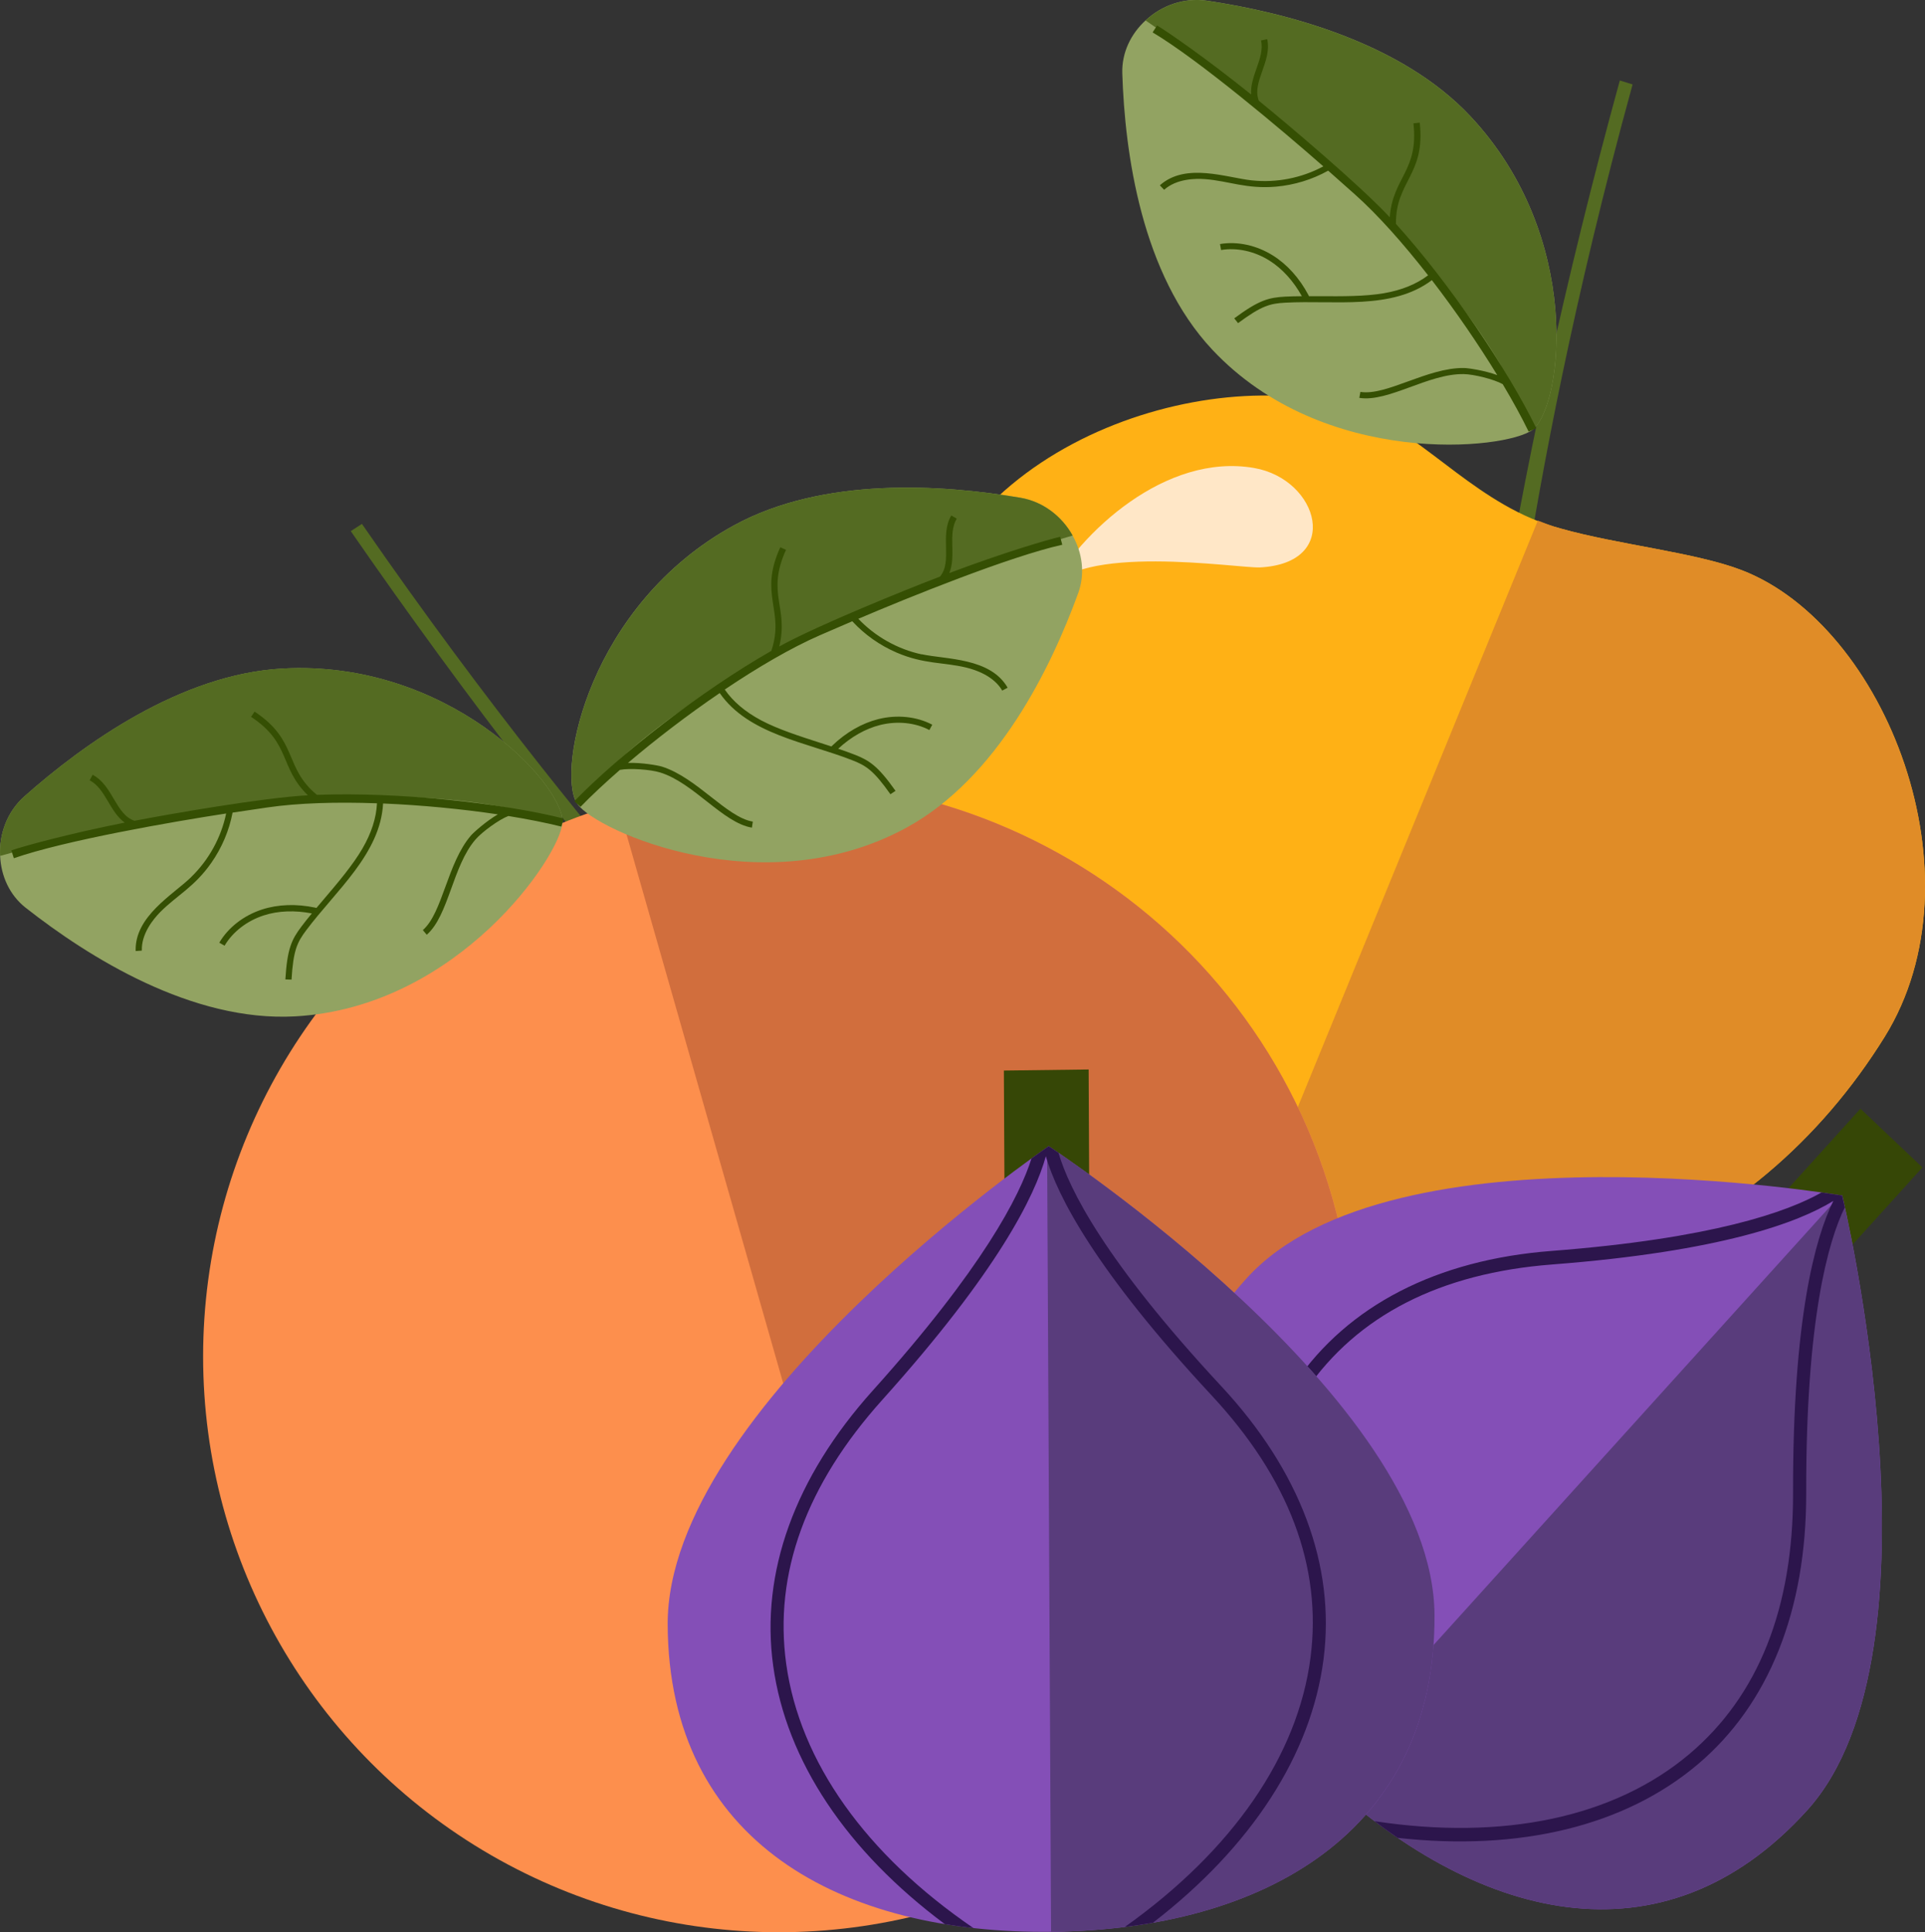 <?xml version="1.0" encoding="UTF-8"?>
<svg id="Layer_1" data-name="Layer 1" xmlns="http://www.w3.org/2000/svg" viewBox="0 0 305.93 307.09">
  <rect x="0" y="0" width="305.93" height="307.09" fill="#333333" stroke="none"/>
  <defs>
    <style>
      .cls-1 {
        fill: #2c154c;
      }

      .cls-2 {
        fill: #fd8f4d;
      }

      .cls-3 {
        fill: #e08c27;
      }

      .cls-4 {
        fill: #ffe7c7;
      }

      .cls-5 {
        fill: #d16e3d;
      }

      .cls-6 {
        fill: #ffb115;
      }

      .cls-7 {
        fill: #844fb7;
      }

      .cls-8 {
        fill: #593c7c;
      }

      .cls-9 {
        fill: #354f03;
      }

      .cls-10 {
        fill: #364706;
      }

      .cls-11 {
        fill: #546b22;
      }

      .cls-12 {
        fill: #92a362;
      }
    </style>
  </defs>
  <g>
    <path class="cls-11" d="M257.43,12.79c-8.59,31.27-15.46,62.74-19.85,91.01l4.59-10.83c2.71-17.46,7.91-45.44,17.29-79.55l-2.03-.63Z"/>
    <g>
      <path class="cls-6" d="M145.4,101.83c-8.02,38.04,8.81,79.3,50.43,96.34l.07,.03c43.98,17.97,83.1-.38,103.61-33.41,15.85-25.52,.13-65.4-22.71-74.18-7.25-2.8-19.69-4.06-28.66-6.59-.07-.02-.14-.03-.21-.06-12.79-3.38-21.07-14.3-30.83-18.29-21.63-8.83-64.72,3.1-71.69,36.16Z"/>
      <path class="cls-3" d="M244.39,82.73c1.15,.45,2.31,.9,3.54,1.23,.07,.03,.14,.04,.21,.06,8.97,2.53,21.41,3.79,28.66,6.59,22.84,8.78,38.55,48.66,22.71,74.18-20.34,32.76-58.99,51.03-102.53,33.8l47.42-115.85Z"/>
      <path class="cls-4" d="M200.13,90.17c-3.34,.15-29.3-4.01-33.61,3.99,5.17-9.59,18.73-22.22,32.78-19.79,10.32,1.78,14.1,15.2,.83,15.81Z"/>
    </g>
    <path class="cls-12" d="M243.69,68.21s-.09,.07-.15,.11c-4.24,3.16-33.14,6.16-50.88-12.75-11.26-12.01-13.9-31.26-14.3-43.93-.1-3.27,1.37-6.27,3.7-8.4,2.54-2.36,6.11-3.67,9.75-3.13,12.44,1.86,30.8,6.55,41.87,18.36,17.95,19.13,14.68,45.67,10,49.73Z"/>
    <path class="cls-11" d="M243.69,68.21s-.09,.07-.15,.11c-10.99-28.67-47.91-55.83-61.48-65.07,2.54-2.36,6.11-3.67,9.75-3.13,12.44,1.86,30.8,6.55,41.87,18.36,17.95,19.13,14.68,45.67,10,49.73Z"/>
    <path class="cls-9" d="M199,28.67c3.89,.41,7.89-.39,11.31-2.23-6.44-5.66-19.75-16.9-27.13-21.29l.71-1.1c1.71,1.02,7.79,5.21,14.95,10.97-.22-3.01,2.19-5.79,1.57-8.59l.98-.21c.79,3.57-2.49,6.83-1.33,9.79,4.4,3.58,15.99,13.34,20.81,18.52,.47-6.37,4.62-7.35,3.76-14.93l1-.11c.94,8.32-3.84,9.25-3.78,16.09,8.64,9.54,17.82,23.25,22.3,32.46l-1.21,.55c-1.11-2.28-2.51-4.84-4.12-7.54-1.39-.78-4.61-1.58-6.2-1.6-5.6-.1-11.99,4.51-16.59,3.78l.17-.95c4.14,.66,10.61-3.86,16.44-3.8,.63,0,3.27,.38,5.31,1.13-3-4.9-6.61-10.18-10.39-15.09-6.36,4.8-15.43,3.15-23.28,3.58-2.41,.13-3.76,.46-7.52,3.25l-.61-.76c3.97-2.94,5.51-3.3,8.08-3.45,.83-.04,1.73-.07,2.67-.07-1.34-2.41-3.1-4.36-5.14-5.65-2.37-1.5-5.19-2.11-7.7-1.69l-.17-.95c2.77-.47,5.83,.2,8.42,1.83,2.26,1.42,4.21,3.59,5.63,6.27,.03,.06,.06,.13,.09,.19,.58,0,1.18,0,1.78,0,3.52,.02,7.16,.04,10.12-.47,2.85-.49,5.2-1.46,7.03-2.85-3.92-5.03-7.99-9.62-11.69-12.91-1.4-1.25-2.79-2.48-4.19-3.72-2.53,1.41-5.37,2.28-8.27,2.54-4.7,.41-7.55-.9-11.23-1.19-1.6-.13-4.59-.08-6.57,1.69l-.68-.71c4.12-3.69,10.65-1.2,14.66-.78Z"/>
  </g>
  <g>
    <path class="cls-11" d="M55.74,84.4c18.44,26.67,38.15,52.15,57,73.68l-5.36-10.47c-11.64-13.3-29.74-35.25-49.86-64.35l-1.78,1.15Z"/>
    <circle class="cls-2" cx="123.78" cy="215.57" r="91.5"/>
    <path class="cls-5" d="M148.41,303.69c.16-.04,.32-.09,.48-.13,48.59-13.87,76.74-64.51,62.87-113.1-13.87-48.59-64.51-76.74-113.1-62.87-.16,.05-.32,.1-.48,.14l50.23,175.96Z"/>
    <path class="cls-12" d="M89.39,130.53c0,.06,0,.11,0,.18-.3,5.28-16.57,29.35-42.46,30.81-16.44,.92-32.88-9.43-42.85-17.26-2.57-2.02-3.92-5.07-4.06-8.23-.18-3.46,1.11-7.04,3.87-9.48,9.42-8.34,24.81-19.4,40.97-20.3,26.2-1.47,44.43,18.09,44.54,24.28Z"/>
    <path class="cls-11" d="M89.39,130.53c0,.06,0,.11,0,.18-29.03-9.99-73.56,.85-89.37,5.31-.18-3.46,1.11-7.04,3.87-9.48,9.42-8.34,24.81-19.4,40.97-20.3,26.2-1.47,44.43,18.09,44.54,24.28Z"/>
    <path class="cls-9" d="M30.38,139.38c2.81-2.72,4.77-6.29,5.56-10.1-8.48,1.3-25.63,4.28-33.74,7.11l-.39-1.25c1.87-.65,9-2.62,18.01-4.41-2.44-1.76-3.03-5.4-5.57-6.72l.47-.88c3.24,1.69,3.64,6.3,6.65,7.31,5.57-1.07,20.49-3.68,27.56-4.05-4.58-4.45-2.67-8.27-9.03-12.47l.56-.83c6.98,4.62,4.62,8.89,9.91,13.23,12.86-.49,29.27,1.28,39.2,3.76l-.36,1.28c-2.46-.61-5.32-1.18-8.42-1.68-1.49,.56-4.17,2.52-5.21,3.72-3.67,4.22-4.25,12.09-7.76,15.15l-.62-.74c3.16-2.75,3.85-10.61,7.65-15.04,.41-.47,2.39-2.26,4.27-3.35-5.68-.85-12.05-1.47-18.24-1.73-.41,7.96-7.5,13.85-12.21,20.14-1.45,1.93-2.06,3.18-2.34,7.85l-.98-.03c.3-4.93,1.01-6.35,2.55-8.4,.5-.67,1.06-1.37,1.66-2.09-2.7-.52-5.34-.43-7.63,.31-2.67,.86-4.95,2.62-6.24,4.82l-.84-.48c1.42-2.42,3.9-4.34,6.81-5.28,2.54-.82,5.45-.92,8.43-.29,.07,.01,.13,.04,.2,.05,.38-.45,.76-.9,1.15-1.36,2.28-2.68,4.63-5.46,6.14-8.05,1.46-2.5,2.22-4.92,2.33-7.22-6.37-.23-12.5-.06-17.41,.66-1.85,.27-3.7,.54-5.54,.82-.54,2.85-1.7,5.58-3.37,7.97-2.7,3.87-5.53,5.21-8.13,7.84-1.13,1.15-3.01,3.46-2.92,6.12l-.98,.07c-.18-5.52,5.92-8.94,8.81-11.74Z"/>
    <path class="cls-12" d="M91.66,127.62c.02,.05,.06,.1,.1,.15,3.04,4.32,29.57,16.18,52.32,3.75,14.45-7.9,22.95-25.37,27.28-37.28,1.11-3.07,.66-6.38-.9-9.13-1.68-3.03-4.66-5.39-8.29-6.01-12.4-2.11-31.31-3.38-45.51,4.38-23.03,12.58-28.18,38.82-25.01,44.13Z"/>
    <path class="cls-11" d="M91.66,127.62c.02,.05,.06,.1,.1,.15,19.39-23.81,62.93-38.11,78.71-42.66-1.68-3.03-4.66-5.39-8.29-6.01-12.4-2.11-31.31-3.38-45.51,4.38-23.03,12.58-28.18,38.82-25.01,44.13Z"/>
    <path class="cls-9" d="M146.46,103.99c-3.82-.83-7.37-2.83-10.05-5.65,7.89-3.37,24.03-9.9,32.41-11.77l-.33-1.26c-1.94,.43-9.02,2.52-17.62,5.76,1.14-2.79-.28-6.18,1.18-8.65l-.87-.5c-1.86,3.14,.24,7.27-1.79,9.71-5.3,2.03-19.35,7.69-25.55,11.11,1.54-6.2-2.1-8.43,1.08-15.36l-.91-.41c-3.49,7.61,.76,9.99-1.43,16.47-11.18,6.38-24.18,16.53-31.31,23.89l.98,.9c1.76-1.82,3.9-3.81,6.27-5.88,1.56-.31,4.87-.06,6.39,.41,5.35,1.65,9.99,8.02,14.59,8.77l.14-.96c-4.14-.67-8.87-6.98-14.44-8.74-.6-.19-3.22-.66-5.4-.59,4.38-3.72,9.45-7.61,14.58-11.1,4.54,6.54,13.68,7.8,21,10.65,2.25,.87,3.43,1.61,6.13,5.43l.81-.54c-2.85-4.03-4.21-4.86-6.6-5.79-.78-.3-1.62-.6-2.51-.9,2.02-1.87,4.31-3.18,6.65-3.77,2.72-.68,5.59-.39,7.84,.8l.46-.85c-2.48-1.31-5.61-1.63-8.57-.89-2.59,.65-5.12,2.1-7.31,4.2-.05,.05-.09,.1-.14,.15-.55-.18-1.12-.37-1.7-.55-3.35-1.08-6.81-2.19-9.47-3.6-2.56-1.36-4.49-3.01-5.79-4.9,5.29-3.56,10.59-6.65,15.13-8.63,1.72-.75,3.43-1.49,5.14-2.22,1.96,2.13,4.39,3.84,7.07,4.99,4.34,1.86,7.45,1.5,11.04,2.37,1.56,.38,4.38,1.35,5.72,3.66l.86-.46c-2.76-4.79-9.75-4.47-13.68-5.32Z"/>
  </g>
  <g>
    <polygon class="cls-10" points="291.79 200.7 305.52 185.53 295.67 176.19 281.29 192.09 291.79 200.7"/>
    <path class="cls-7" d="M198.09,203.18c-22.95,25.38-13.05,55.41,11.56,78.74,24.61,23.34,54.6,31.14,77.56,5.76,22.95-25.38,5.57-97.68,5.57-97.68,0,0-71.73-12.21-94.68,13.17Z"/>
    <path class="cls-8" d="M209.65,281.92c-.06-.06-.13-.12-.19-.18l83-91.79c.2,.03,.31,.05,.31,.05,0,0,17.39,72.3-5.57,97.68s-52.95,17.57-77.56-5.76Z"/>
    <path class="cls-1" d="M289.5,189.51c2.09,.29,3.26,.49,3.26,.49,0,0,.16,.66,.42,1.87-2.63,5.39-6.18,17.78-6.13,45.36,.04,18.69-5.93,33.62-17.26,43.18-11.6,9.79-28.3,13.82-47.67,11.66-1.23-.84-2.46-1.73-3.68-2.65,20.48,3.12,38.1-.6,50.03-10.66,10.98-9.27,16.53-23.23,16.49-41.51-.05-27.63,3.5-40.5,6.4-46.4-5.52,3.41-17.78,8.03-44.68,10.1-17.8,1.37-30.97,8.1-39.15,20.02-8.85,12.9-11.14,31.1-6.59,51.67-1-1.21-1.96-2.43-2.87-3.66-3.5-19.48-.84-36.71,7.76-49.24,8.44-12.3,22.52-19.54,40.72-20.94,25.62-1.97,37.53-6.22,42.95-9.3Z"/>
  </g>
  <g>
    <polygon class="cls-10" points="173.11 190.57 173.01 169.96 159.54 170.13 159.65 191.73 173.11 190.57"/>
    <path class="cls-7" d="M106.11,258.21c.17,34.48,27.53,49.22,61.18,48.79,33.65-.43,60.86-15.86,60.68-50.34s-61.31-74.51-61.31-74.51c0,0-60.73,41.58-60.55,76.06Z"/>
    <path class="cls-8" d="M167.3,307c-.09,0-.17,0-.26,0l-.63-124.67c.16-.11,.26-.18,.26-.18,0,0,61.14,40.03,61.31,74.51,.17,34.48-27.03,49.91-60.68,50.34Z"/>
    <path class="cls-1" d="M163.94,184.09c1.73-1.26,2.72-1.94,2.72-1.94,0,0,.56,.37,1.56,1.05,1.68,5.75,7.37,17.19,25.87,37.09,12.54,13.48,18.16,28.47,16.26,43.34-1.95,15.23-11.48,29.87-27.12,41.93-1.47,.26-2.96,.48-4.47,.67,17.09-12.14,27.52-27.21,29.52-42.86,1.84-14.41-3.44-28.41-15.7-41.59-18.53-19.93-24.54-31.73-26.37-38.03-1.76,6.35-7.65,18.3-25.98,38.7-12.13,13.5-17.27,27.62-15.28,41.98,2.15,15.55,12.66,30.3,29.76,41.98-1.54-.17-3.06-.38-4.55-.63-15.6-11.62-25.19-25.94-27.28-41.04-2.05-14.82,3.42-29.95,15.82-43.75,17.46-19.43,23.33-30.87,25.24-36.91Z"/>
  </g>
</svg>